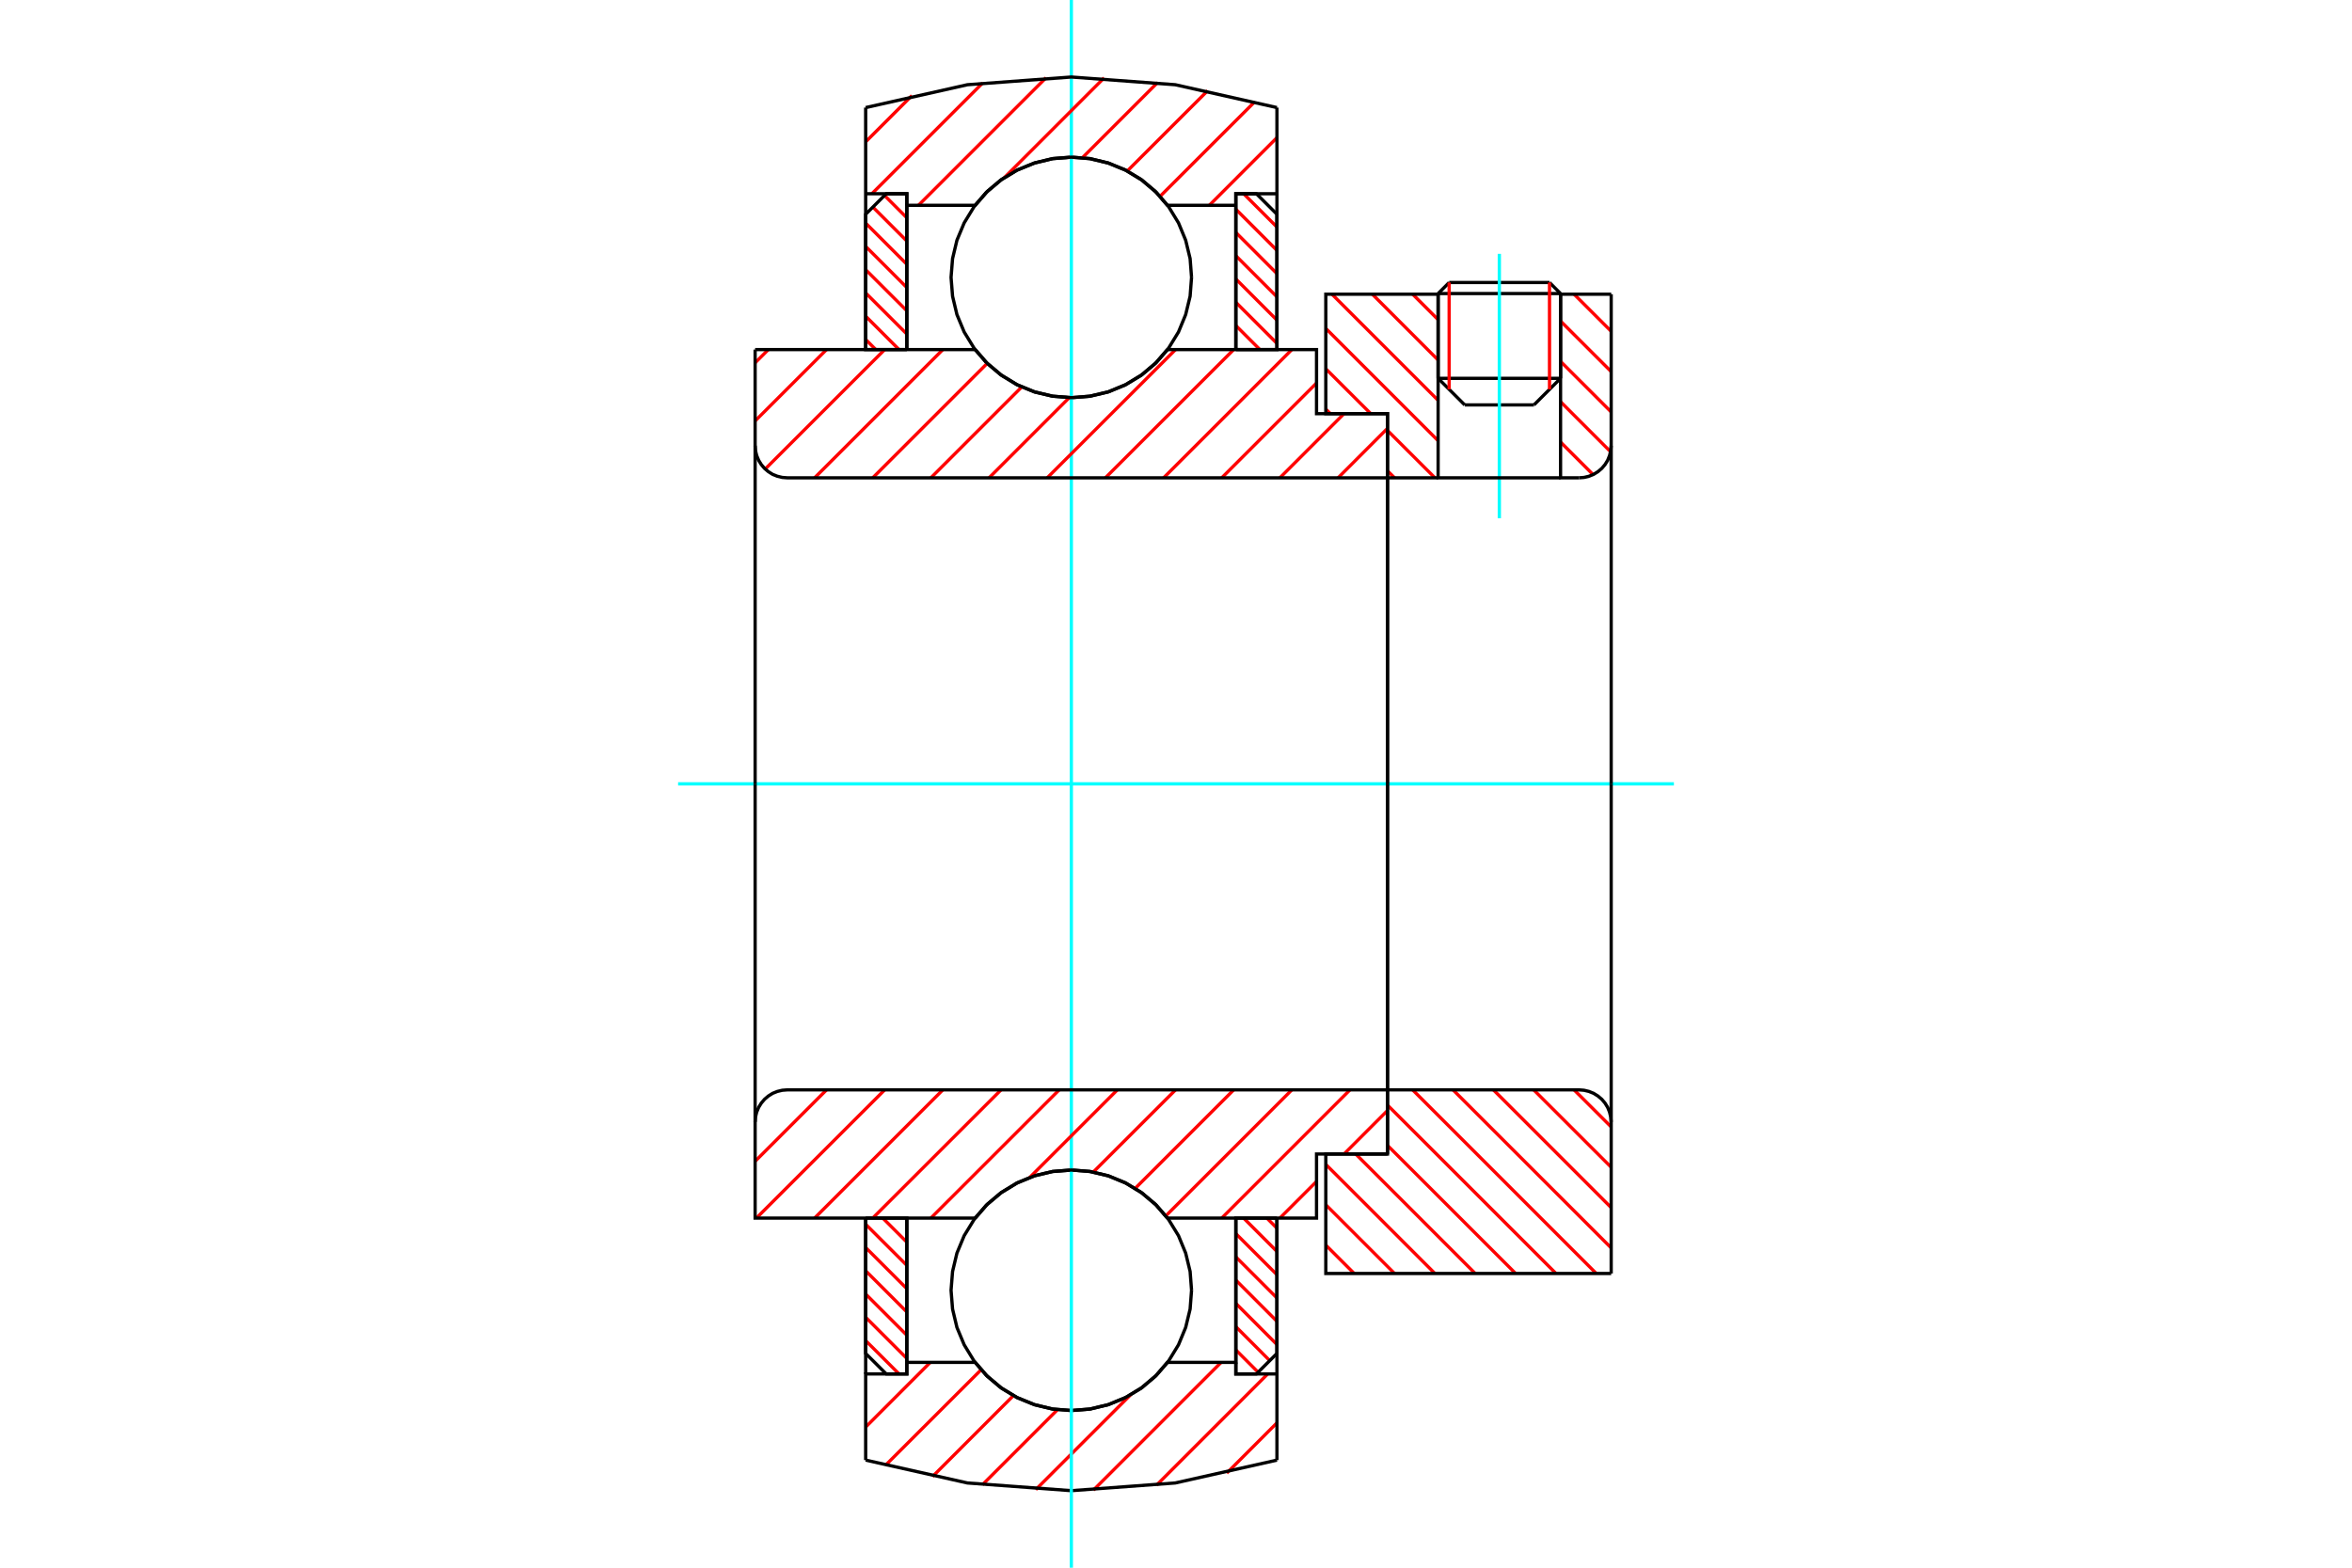 <?xml version="1.0" standalone="no"?>
<!DOCTYPE svg PUBLIC "-//W3C//DTD SVG 1.1//EN"
	"http://www.w3.org/Graphics/SVG/1.1/DTD/svg11.dtd">
<svg xmlns="http://www.w3.org/2000/svg" height="100%" width="100%" viewBox="0 0 36000 24000">
	<rect x="-1800" y="-1200" width="39600" height="26400" style="fill:#FFF"/>
	<g style="fill:none; fill-rule:evenodd" transform="matrix(1 0 0 1 0 0)">
		<g style="fill:none; stroke:#000; stroke-width:50; shape-rendering:geometricPrecision">
			<line x1="23886" y1="4494" x2="22012" y2="4494"/>
			<line x1="22181" y1="4325" x2="23717" y2="4325"/>
			<line x1="22012" y1="5792" x2="23886" y2="5792"/>
			<line x1="23479" y1="6199" x2="22419" y2="6199"/>
			<line x1="22181" y1="4325" x2="22012" y2="4494"/>
			<line x1="23886" y1="4494" x2="23717" y2="4325"/>
			<line x1="23479" y1="6199" x2="23886" y2="5792"/>
			<line x1="22012" y1="5792" x2="22419" y2="6199"/>
			<line x1="22012" y1="4494" x2="22012" y2="5792"/>
			<line x1="23886" y1="5792" x2="23886" y2="4494"/>
		</g>
		<g style="fill:none; stroke:#0FF; stroke-width:50; shape-rendering:geometricPrecision">
			<line x1="22949" y1="7934" x2="22949" y2="3886"/>
		</g>
		<g style="fill:none; stroke:#F00; stroke-width:50; shape-rendering:geometricPrecision">
			<line x1="23717" y1="4325" x2="23717" y2="5961"/>
			<line x1="22181" y1="5961" x2="22181" y2="4325"/>
			<line x1="13250" y1="20524" x2="13761" y2="21034"/>
			<line x1="13250" y1="20167" x2="13880" y2="20797"/>
			<line x1="13250" y1="19811" x2="13880" y2="20441"/>
			<line x1="13250" y1="19455" x2="13880" y2="20085"/>
			<line x1="13250" y1="19099" x2="13880" y2="19729"/>
			<line x1="13250" y1="18743" x2="13880" y2="19372"/>
			<line x1="13512" y1="18648" x2="13880" y2="19016"/>
			<line x1="13868" y1="18648" x2="13880" y2="18660"/>
		</g>
		<g style="fill:none; stroke:#000; stroke-width:50; shape-rendering:geometricPrecision">
			<polyline points="13250,18648 13250,20720 13565,21034 13880,21034 13880,18648 13250,18648"/>
		</g>
		<g style="fill:none; stroke:#0FF; stroke-width:50; shape-rendering:geometricPrecision">
			<line x1="10379" y1="12000" x2="25621" y2="12000"/>
		</g>
		<g style="fill:none; stroke:#F00; stroke-width:50; shape-rendering:geometricPrecision">
			<line x1="13250" y1="5197" x2="13405" y2="5352"/>
			<line x1="13250" y1="4841" x2="13761" y2="5352"/>
			<line x1="13250" y1="4485" x2="13880" y2="5114"/>
			<line x1="13250" y1="4129" x2="13880" y2="4758"/>
			<line x1="13250" y1="3772" x2="13880" y2="4402"/>
			<line x1="13250" y1="3416" x2="13880" y2="4046"/>
			<line x1="13360" y1="3170" x2="13880" y2="3690"/>
			<line x1="13538" y1="2992" x2="13880" y2="3334"/>
			<line x1="13868" y1="2966" x2="13880" y2="2978"/>
		</g>
		<g style="fill:none; stroke:#000; stroke-width:50; shape-rendering:geometricPrecision">
			<polyline points="13880,5352 13880,2966 13565,2966 13250,3280 13250,5352 13880,5352"/>
		</g>
		<g style="fill:none; stroke:#F00; stroke-width:50; shape-rendering:geometricPrecision">
			<line x1="19391" y1="18648" x2="19545" y2="18803"/>
			<line x1="19035" y1="18648" x2="19545" y2="19159"/>
			<line x1="18916" y1="18886" x2="19545" y2="19515"/>
			<line x1="18916" y1="19242" x2="19545" y2="19871"/>
			<line x1="18916" y1="19598" x2="19545" y2="20228"/>
			<line x1="18916" y1="19954" x2="19545" y2="20584"/>
			<line x1="18916" y1="20310" x2="19435" y2="20830"/>
			<line x1="18916" y1="20666" x2="19257" y2="21008"/>
			<line x1="18916" y1="21022" x2="18928" y2="21034"/>
		</g>
		<g style="fill:none; stroke:#000; stroke-width:50; shape-rendering:geometricPrecision">
			<polyline points="19545,18648 19545,20720 19231,21034 18916,21034 18916,18648 19545,18648"/>
		</g>
		<g style="fill:none; stroke:#F00; stroke-width:50; shape-rendering:geometricPrecision">
			<line x1="19035" y1="2966" x2="19545" y2="3476"/>
			<line x1="18916" y1="3203" x2="19545" y2="3833"/>
			<line x1="18916" y1="3559" x2="19545" y2="4189"/>
			<line x1="18916" y1="3915" x2="19545" y2="4545"/>
			<line x1="18916" y1="4271" x2="19545" y2="4901"/>
			<line x1="18916" y1="4628" x2="19545" y2="5257"/>
			<line x1="18916" y1="4984" x2="19284" y2="5352"/>
			<line x1="18916" y1="5340" x2="18928" y2="5352"/>
		</g>
		<g style="fill:none; stroke:#000; stroke-width:50; shape-rendering:geometricPrecision">
			<polyline points="18916,5352 18916,2966 19231,2966 19545,3280 19545,5352 18916,5352"/>
			<polyline points="18238,4247 18216,3959 18148,3678 18038,3412 17887,3165 17699,2946 17480,2758 17233,2607 16967,2497 16686,2429 16398,2406 16110,2429 15829,2497 15562,2607 15316,2758 15096,2946 14909,3165 14758,3412 14647,3678 14580,3959 14557,4247 14580,4535 14647,4816 14758,5083 14909,5329 15096,5549 15316,5736 15562,5887 15829,5998 16110,6065 16398,6088 16686,6065 16967,5998 17233,5887 17480,5736 17699,5549 17887,5329 18038,5083 18148,4816 18216,4535 18238,4247"/>
			<polyline points="18238,19753 18216,19465 18148,19184 18038,18917 17887,18671 17699,18451 17480,18264 17233,18113 16967,18002 16686,17935 16398,17912 16110,17935 15829,18002 15562,18113 15316,18264 15096,18451 14909,18671 14758,18917 14647,19184 14580,19465 14557,19753 14580,20041 14647,20322 14758,20588 14909,20835 15096,21054 15316,21242 15562,21393 15829,21503 16110,21571 16398,21594 16686,21571 16967,21503 17233,21393 17480,21242 17699,21054 17887,20835 18038,20588 18148,20322 18216,20041 18238,19753"/>
		</g>
		<g style="fill:none; stroke:#F00; stroke-width:50; shape-rendering:geometricPrecision">
			<line x1="24093" y1="16685" x2="24661" y2="17252"/>
			<line x1="23475" y1="16685" x2="24661" y2="17870"/>
			<line x1="22858" y1="16685" x2="24661" y2="18488"/>
			<line x1="22240" y1="16685" x2="24661" y2="19105"/>
			<line x1="21622" y1="16685" x2="24433" y2="19496"/>
			<line x1="21237" y1="16918" x2="23816" y2="19496"/>
			<line x1="21237" y1="17535" x2="23198" y2="19496"/>
			<line x1="20751" y1="17667" x2="22580" y2="19496"/>
			<line x1="20293" y1="17826" x2="21963" y2="19496"/>
			<line x1="20293" y1="18444" x2="21345" y2="19496"/>
			<line x1="20293" y1="19062" x2="20727" y2="19496"/>
		</g>
		<g style="fill:none; stroke:#000; stroke-width:50; shape-rendering:geometricPrecision">
			<line x1="24661" y1="12000" x2="24661" y2="19496"/>
			<polyline points="24661,17177 24654,17100 24636,17025 24607,16953 24567,16888 24517,16829 24458,16779 24392,16738 24321,16709 24246,16691 24169,16685 21237,16685 21237,12000"/>
			<polyline points="21237,16685 21237,17667 20293,17667 20293,19496 24661,19496"/>
		</g>
		<g style="fill:none; stroke:#F00; stroke-width:50; shape-rendering:geometricPrecision">
			<line x1="24093" y1="4504" x2="24661" y2="5072"/>
			<line x1="23886" y1="4915" x2="24661" y2="5689"/>
			<line x1="23886" y1="5533" x2="24661" y2="6307"/>
			<line x1="23886" y1="6150" x2="24652" y2="6916"/>
			<line x1="21622" y1="4504" x2="22012" y2="4894"/>
			<line x1="23886" y1="6768" x2="24384" y2="7266"/>
			<line x1="21005" y1="4504" x2="22012" y2="5512"/>
			<line x1="20387" y1="4504" x2="22012" y2="6129"/>
			<line x1="20293" y1="5028" x2="22012" y2="6747"/>
			<line x1="20293" y1="5646" x2="20981" y2="6333"/>
			<line x1="21237" y1="6590" x2="21963" y2="7315"/>
			<line x1="20293" y1="6263" x2="20363" y2="6333"/>
			<line x1="21237" y1="7208" x2="21345" y2="7315"/>
		</g>
		<g style="fill:none; stroke:#000; stroke-width:50; shape-rendering:geometricPrecision">
			<line x1="24661" y1="12000" x2="24661" y2="4504"/>
			<polyline points="24169,7315 24246,7309 24321,7291 24392,7262 24458,7221 24517,7171 24567,7112 24607,7047 24636,6975 24654,6900 24661,6823"/>
			<polyline points="24169,7315 23886,7315 23886,4504"/>
			<polyline points="23886,7315 22012,7315 22012,4504"/>
			<polyline points="22012,7315 21237,7315 21237,12000"/>
			<polyline points="21237,7315 21237,6333 20293,6333 20293,4504 22012,4504"/>
			<line x1="23886" y1="4504" x2="24661" y2="4504"/>
		</g>
		<g style="fill:none; stroke:#F00; stroke-width:50; shape-rendering:geometricPrecision">
			<line x1="19545" y1="21783" x2="18777" y2="22552"/>
			<line x1="19404" y1="21034" x2="17702" y2="22737"/>
			<line x1="18691" y1="20857" x2="16736" y2="22812"/>
			<line x1="17302" y1="21356" x2="15853" y2="22805"/>
			<line x1="16186" y1="21581" x2="15037" y2="22730"/>
			<line x1="15512" y1="21365" x2="14273" y2="22605"/>
			<line x1="15017" y1="20970" x2="13552" y2="22434"/>
			<line x1="14239" y1="20857" x2="13250" y2="21847"/>
		</g>
		<g style="fill:none; stroke:#000; stroke-width:50; shape-rendering:geometricPrecision">
			<polyline points="19545,18648 19545,21034 19545,22353"/>
			<polyline points="13250,22353 14807,22703 16398,22821 17989,22703 19545,22353"/>
			<polyline points="13250,22353 13250,21034 13880,21034 13880,20857 13880,18648"/>
			<polyline points="13880,20857 14925,20857 15113,21071 15331,21253 15574,21399 15838,21506 16114,21572 16398,21594 16681,21572 16958,21506 17221,21399 17465,21253 17683,21071 17870,20857 18916,20857 18916,18648"/>
			<polyline points="18916,20857 18916,21034 19545,21034"/>
			<line x1="13250" y1="21034" x2="13250" y2="18648"/>
		</g>
		<g style="fill:none; stroke:#0FF; stroke-width:50; shape-rendering:geometricPrecision">
			<line x1="16398" y1="24000" x2="16398" y2="0"/>
		</g>
		<g style="fill:none; stroke:#F00; stroke-width:50; shape-rendering:geometricPrecision">
			<line x1="19545" y1="2107" x2="18510" y2="3143"/>
			<line x1="19207" y1="1556" x2="17756" y2="3006"/>
			<line x1="18485" y1="1388" x2="17254" y2="2618"/>
			<line x1="17718" y1="1264" x2="16567" y2="2415"/>
			<line x1="16900" y1="1192" x2="15373" y2="2719"/>
			<line x1="16011" y1="1190" x2="14058" y2="3143"/>
			<line x1="15042" y1="1269" x2="13345" y2="2966"/>
			<line x1="13958" y1="1463" x2="13250" y2="2171"/>
		</g>
		<g style="fill:none; stroke:#000; stroke-width:50; shape-rendering:geometricPrecision">
			<polyline points="13250,5352 13250,2966 13250,1647"/>
			<polyline points="19545,1647 17989,1297 16398,1179 14807,1297 13250,1647"/>
			<polyline points="19545,1647 19545,2966 18916,2966 18916,3143 18916,5352"/>
			<polyline points="18916,3143 17870,3143 17683,2929 17465,2747 17221,2601 16958,2494 16681,2428 16398,2406 16114,2428 15838,2494 15574,2601 15331,2747 15113,2929 14925,3143 13880,3143 13880,5352"/>
			<polyline points="13880,3143 13880,2966 13250,2966"/>
			<line x1="19545" y1="2966" x2="19545" y2="5352"/>
		</g>
		<g style="fill:none; stroke:#F00; stroke-width:50; shape-rendering:geometricPrecision">
			<line x1="21237" y1="17001" x2="20572" y2="17667"/>
			<line x1="20151" y1="18087" x2="19590" y2="18648"/>
			<line x1="20663" y1="16685" x2="18700" y2="18648"/>
			<line x1="19773" y1="16685" x2="17843" y2="18615"/>
			<line x1="18883" y1="16685" x2="17375" y2="18193"/>
			<line x1="17993" y1="16685" x2="16734" y2="17943"/>
			<line x1="17102" y1="16685" x2="15760" y2="18027"/>
			<line x1="16212" y1="16685" x2="14248" y2="18648"/>
			<line x1="15322" y1="16685" x2="13358" y2="18648"/>
			<line x1="14431" y1="16685" x2="12468" y2="18648"/>
			<line x1="13541" y1="16685" x2="11577" y2="18648"/>
			<line x1="12651" y1="16685" x2="11558" y2="17778"/>
		</g>
		<g style="fill:none; stroke:#000; stroke-width:50; shape-rendering:geometricPrecision">
			<line x1="21237" y1="12000" x2="21237" y2="17667"/>
			<polyline points="21237,16685 12050,16685 11973,16691 11898,16709 11826,16738 11761,16779 11702,16829 11652,16888 11612,16953 11582,17025 11564,17100 11558,17177 11558,18648 12187,18648 14925,18648"/>
			<polyline points="17870,18648 17683,18435 17465,18253 17221,18106 16958,17999 16681,17934 16398,17912 16114,17934 15838,17999 15574,18106 15331,18253 15113,18435 14925,18648"/>
			<polyline points="17870,18648 20151,18648 20151,17667 21237,17667"/>
			<line x1="11558" y1="12000" x2="11558" y2="17177"/>
		</g>
		<g style="fill:none; stroke:#F00; stroke-width:50; shape-rendering:geometricPrecision">
			<line x1="21237" y1="6558" x2="20481" y2="7315"/>
			<line x1="20572" y1="6333" x2="19590" y2="7315"/>
			<line x1="20151" y1="5864" x2="18700" y2="7315"/>
			<line x1="19773" y1="5352" x2="17810" y2="7315"/>
			<line x1="18883" y1="5352" x2="16919" y2="7315"/>
			<line x1="17993" y1="5352" x2="16029" y2="7315"/>
			<line x1="16367" y1="6087" x2="15139" y2="7315"/>
			<line x1="15639" y1="5924" x2="14248" y2="7315"/>
			<line x1="15111" y1="5562" x2="13358" y2="7315"/>
			<line x1="14431" y1="5352" x2="12468" y2="7315"/>
			<line x1="13541" y1="5352" x2="11712" y2="7181"/>
			<line x1="12651" y1="5352" x2="11558" y2="6444"/>
			<line x1="11760" y1="5352" x2="11558" y2="5554"/>
		</g>
		<g style="fill:none; stroke:#000; stroke-width:50; shape-rendering:geometricPrecision">
			<line x1="11558" y1="12000" x2="11558" y2="5352"/>
			<polyline points="11558,6823 11564,6900 11582,6975 11612,7047 11652,7112 11702,7171 11761,7221 11826,7262 11898,7291 11973,7309 12050,7315 21237,7315 21237,6333 20151,6333 20151,5352 17870,5352"/>
			<polyline points="14925,5352 15113,5565 15331,5747 15574,5894 15838,6001 16114,6066 16398,6088 16681,6066 16958,6001 17221,5894 17465,5747 17683,5565 17870,5352"/>
			<polyline points="14925,5352 12187,5352 11558,5352"/>
			<line x1="21237" y1="12000" x2="21237" y2="7315"/>
		</g>
	</g>
</svg>
